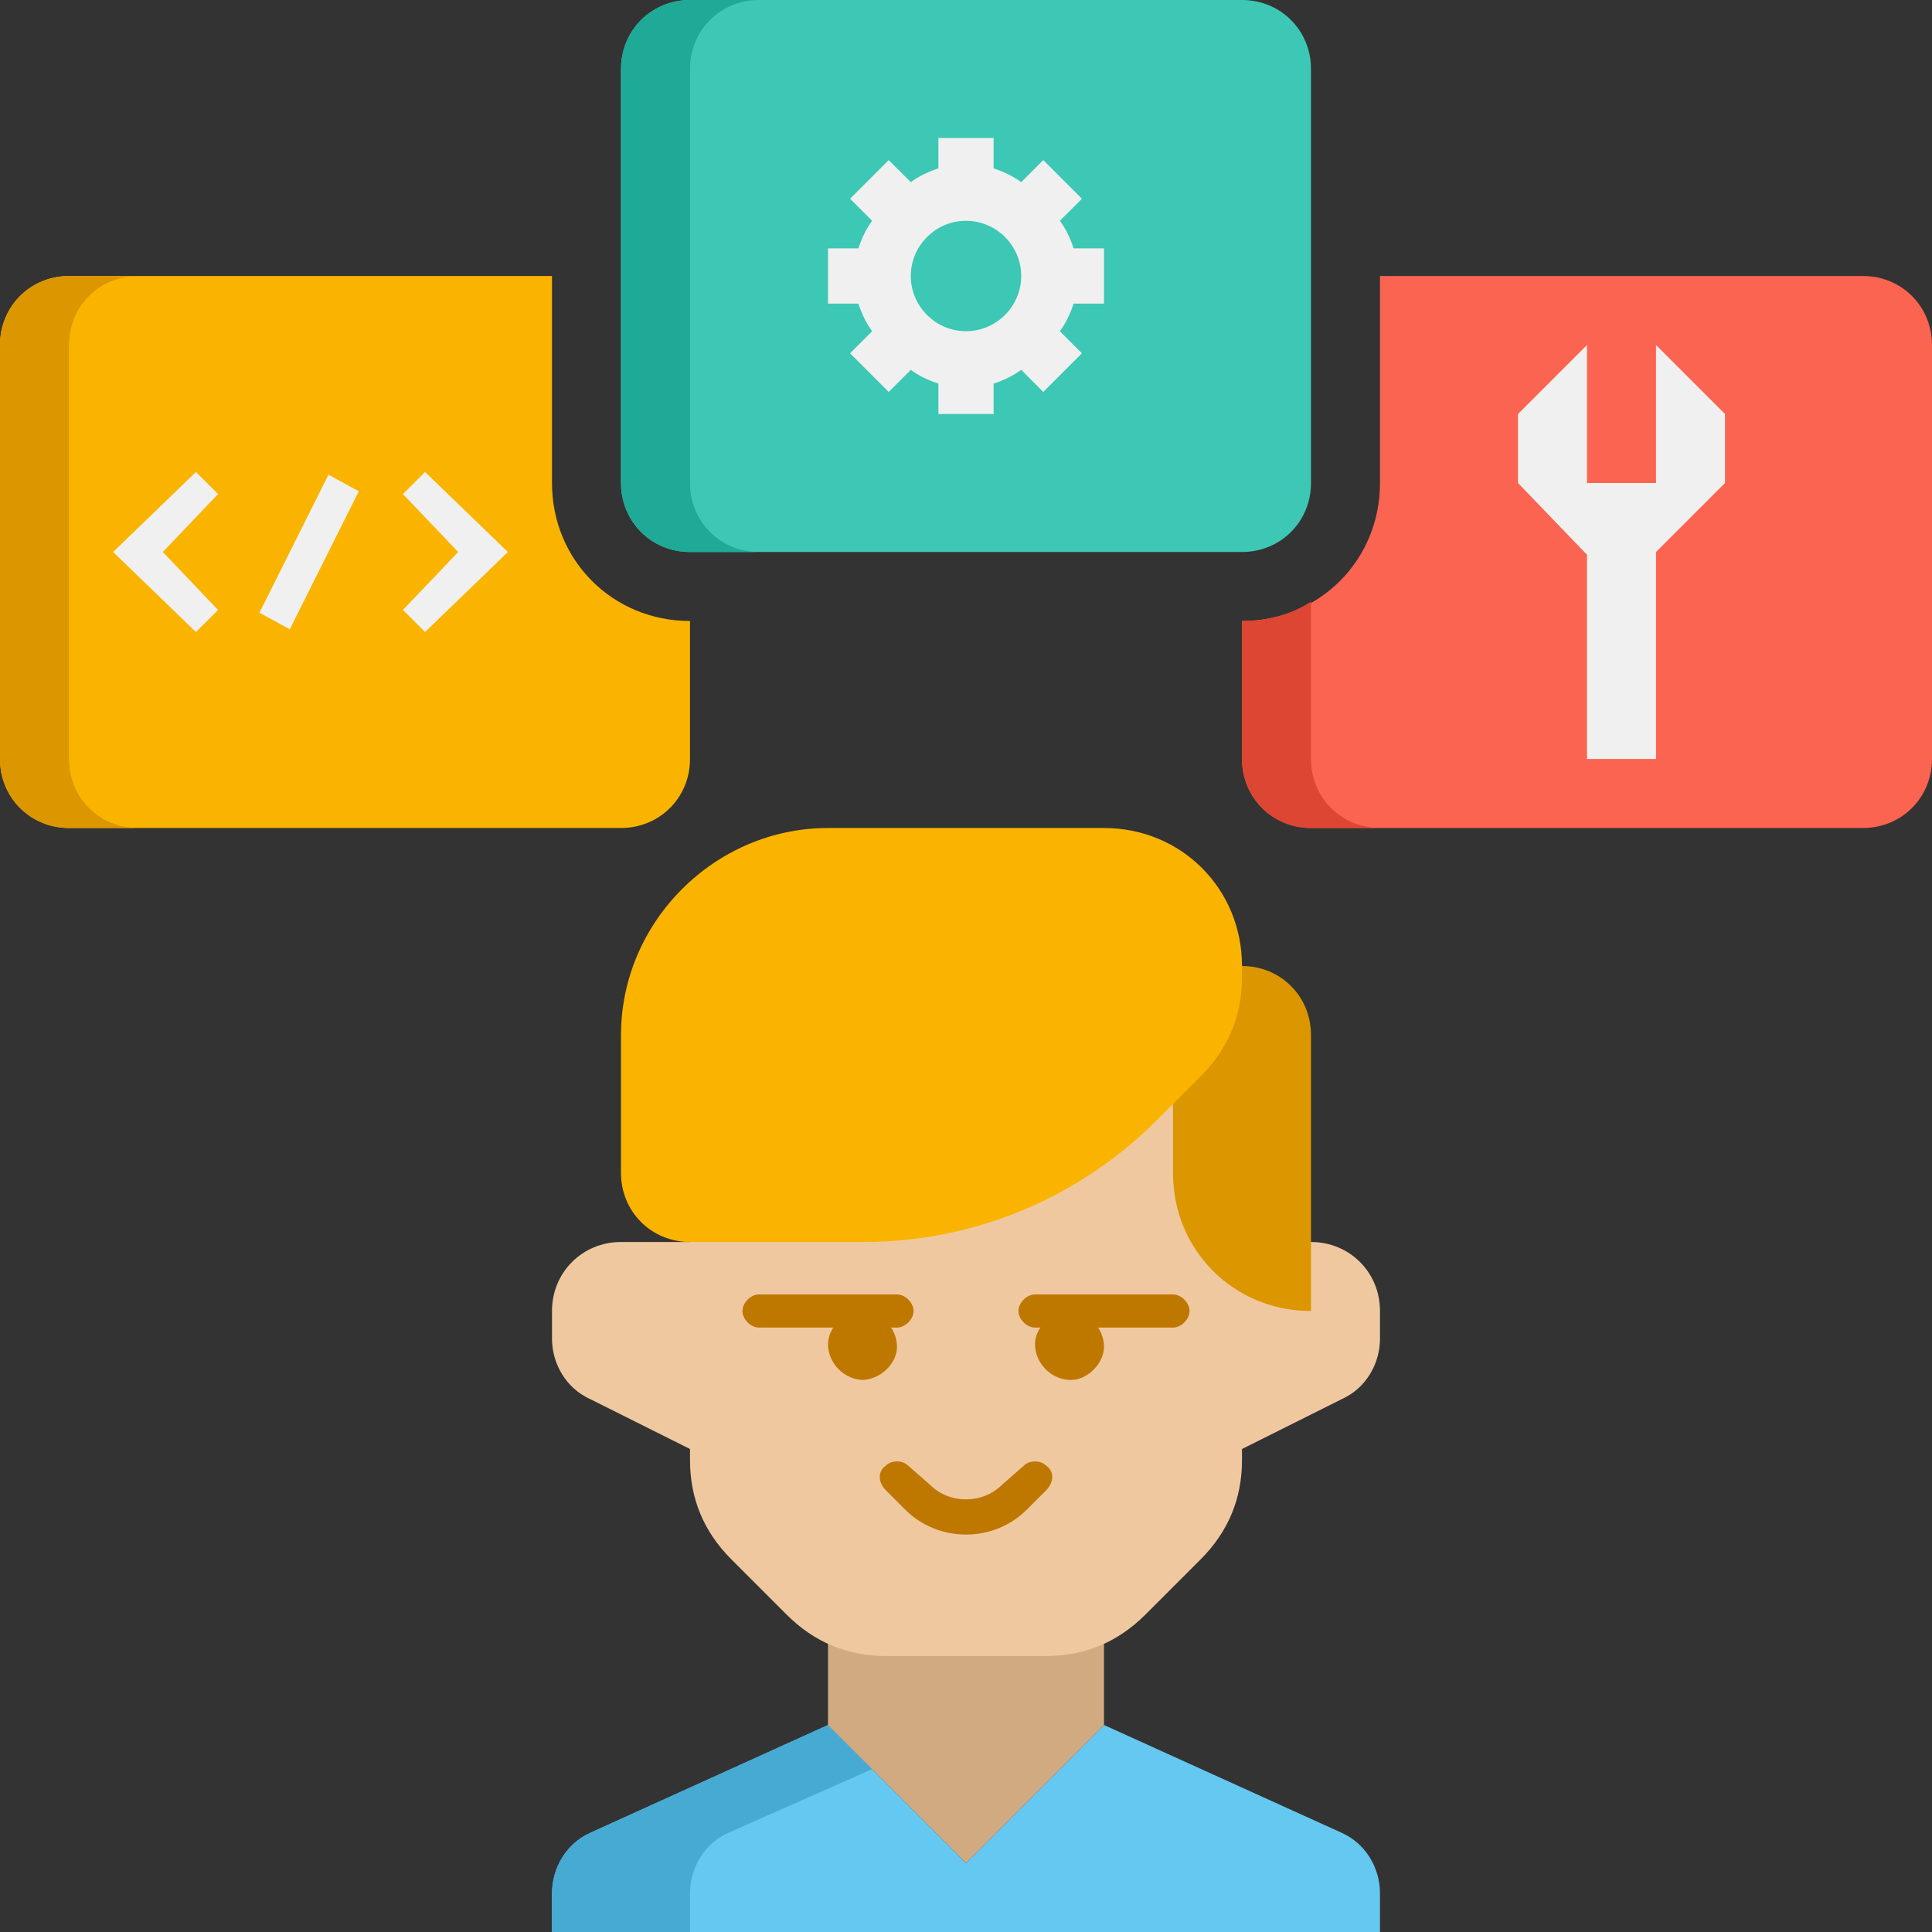 <svg version="1.2" xmlns="http://www.w3.org/2000/svg" viewBox="0 0 70 70" width="70" height="70"><rect x="0" y="0" width="70" height="70" fill="#333333" stroke="none"/><style>.a{fill:#fab400}.b{fill:#dc9600}.c{fill:#3cc8b4}.d{fill:#1eaa96}.e{fill:#fa6450}.f{fill:#dc4632}.g{fill:#64c8f0}.h{fill:#46aad2}.i{fill:#d2aa82}.j{fill:#f0c8a0}.k{fill:#be7800}.l{fill:#f0f0f0}</style><path class="a" d="m20 17.5v-7.5h-17.5c-1.4 0-2.5 1.1-2.5 2.5v15c0 1.4 1.1 2.5 2.5 2.5h20c1.4 0 2.5-1.1 2.5-2.5v-5c-2.8 0-5-2.2-5-5z"/><path class="b" d="m2.5 27.5v-15c0-1.4 1.1-2.5 2.5-2.5h-2.5c-1.4 0-2.5 1.1-2.5 2.5v15c0 1.4 1.1 2.5 2.5 2.5h2.5c-1.4 0-2.5-1.1-2.5-2.5z"/><path class="c" d="m45 20h-20c-1.4 0-2.5-1.1-2.5-2.5v-15c0-1.4 1.1-2.5 2.5-2.5h20c1.4 0 2.5 1.1 2.5 2.5v15c0 1.4-1.1 2.5-2.5 2.5z"/><path class="d" d="m25 17.5v-15c0-1.4 1.1-2.5 2.5-2.5h-2.5c-1.4 0-2.5 1.1-2.5 2.5v15c0 1.4 1.1 2.5 2.5 2.5h2.5c-1.4 0-2.5-1.1-2.5-2.5z"/><path class="e" d="m67.5 10h-17.5v7.5c0 2.8-2.2 5-5 5v5c0 1.4 1.1 2.5 2.5 2.5h20c1.4 0 2.5-1.1 2.5-2.5v-15c0-1.4-1.1-2.5-2.5-2.5z"/><path class="f" d="m47.5 27.5v-5.7q-1.1 0.7-2.5 0.7v5c0 1.4 1.1 2.5 2.5 2.5h2.5c-1.4 0-2.5-1.1-2.5-2.5z"/><path class="g" d="m50 70h-30v-1.4c0-0.9 0.5-1.8 1.4-2.2l8.6-3.9 5 5 5-5 8.6 3.9c0.9 0.4 1.4 1.3 1.4 2.2z"/><path class="h" d="m26.4 66.4l5.2-2.3-1.6-1.6-8.6 3.9c-0.9 0.4-1.4 1.3-1.4 2.2v1.4h5v-1.4c0-0.9 0.5-1.8 1.4-2.2z"/><path class="i" d="m30 62.5v-5.4h10v5.4l-5 5z"/><path class="j" d="m47.5 45h-2.5v-7.5c0-1.4-1.1-2.5-2.5-2.5h-15c-1.4 0-2.5 1.1-2.5 2.5v7.5h-2.5c-1.4 0-2.5 1.1-2.5 2.5v1c0 0.9 0.5 1.8 1.4 2.2l3.6 1.8v0.4c0 1.4 0.5 2.6 1.5 3.6l2 2c1 1 2.2 1.5 3.6 1.5h5.8c1.4 0 2.6-0.5 3.6-1.5l2-2c1-1 1.5-2.2 1.5-3.6v-0.4l3.6-1.8c0.9-0.4 1.4-1.3 1.4-2.2v-1c0-1.4-1.1-2.5-2.5-2.5z"/><path class="b" d="m47.5 47.5c-2.8 0-5-2.2-5-5v-7.5h2.5c1.4 0 2.5 1.1 2.5 2.5z"/><path class="a" d="m40 30h-10c-4.1 0-7.5 3.4-7.5 7.5v5c0 1.4 1.1 2.5 2.5 2.5h6.3c4 0 7.8-1.6 10.6-4.4l1.6-1.6c1-1 1.5-2.2 1.5-3.6v-0.4c0-2.8-2.2-5-5-5z"/><path class="k" d="m32.5 48.1h-5c-0.3 0-0.6-0.3-0.6-0.6 0-0.3 0.3-0.6 0.6-0.6h5c0.3 0 0.6 0.3 0.6 0.6 0 0.3-0.3 0.6-0.6 0.6z"/><path class="k" d="m35 55.6c-0.8 0-1.6-0.3-2.2-0.9l-0.7-0.7c-0.3-0.3-0.3-0.7 0-0.9 0.2-0.2 0.6-0.2 0.8 0l0.8 0.7c0.7 0.7 1.9 0.7 2.6 0l0.8-0.7c0.2-0.2 0.6-0.2 0.8 0 0.3 0.2 0.3 0.6 0 0.9l-0.7 0.7c-0.6 0.6-1.4 0.9-2.2 0.9z"/><path fill-rule="evenodd" class="k" d="m31.3 50c-0.7 0-1.3-0.6-1.3-1.3 0-0.6 0.6-1.2 1.2-1.2 0.7 0 1.3 0.6 1.3 1.3 0 0.6-0.6 1.2-1.3 1.2z"/><path class="k" d="m42.5 48.1h-5c-0.3 0-0.6-0.3-0.6-0.6 0-0.3 0.3-0.6 0.6-0.6h5c0.3 0 0.6 0.3 0.6 0.6 0 0.3-0.3 0.6-0.6 0.6z"/><path fill-rule="evenodd" class="k" d="m38.8 50c-0.7 0-1.3-0.6-1.3-1.3 0-0.6 0.6-1.2 1.3-1.2 0.6 0 1.2 0.6 1.2 1.3 0 0.6-0.6 1.2-1.2 1.2z"/><path class="l" d="m40 11v-2h-1.1q-0.2-0.6-0.5-1l0.8-0.8-1.4-1.4-0.8 0.8q-0.4-0.3-1-0.5v-1.1h-2v1.1q-0.6 0.2-1 0.5l-0.8-0.8-1.4 1.4 0.8 0.8q-0.3 0.4-0.5 1h-1.1v2h1.1q0.2 0.6 0.5 1l-0.8 0.8 1.4 1.4 0.8-0.8q0.4 0.3 1 0.5v1.1h2v-1.1q0.6-0.2 1-0.5l0.8 0.8 1.4-1.4-0.8-0.8q0.3-0.4 0.5-1zm-5 1c-1.1 0-2-0.9-2-2 0-1.1 0.9-2 2-2 1.1 0 2 0.9 2 2 0 1.1-0.9 2-2 2z"/><path class="l" d="m7.1 22.9l-3-2.9 3-2.9 0.8 0.8-2 2.1 2 2.1z"/><path class="l" d="m9.4 22.2l2.5-5 1.1 0.6-2.5 5z"/><path class="l" d="m15.4 22.9l-0.8-0.8 2-2.1-2-2.1 0.8-0.8 3 2.9z"/><path class="l" d="m57.5 12.5l-2.5 2.5v2.5l2.5 2.6v7.4h2.5v-7.5l2.5-2.5v-2.5l-2.5-2.5v5h-2.5z"/></svg>